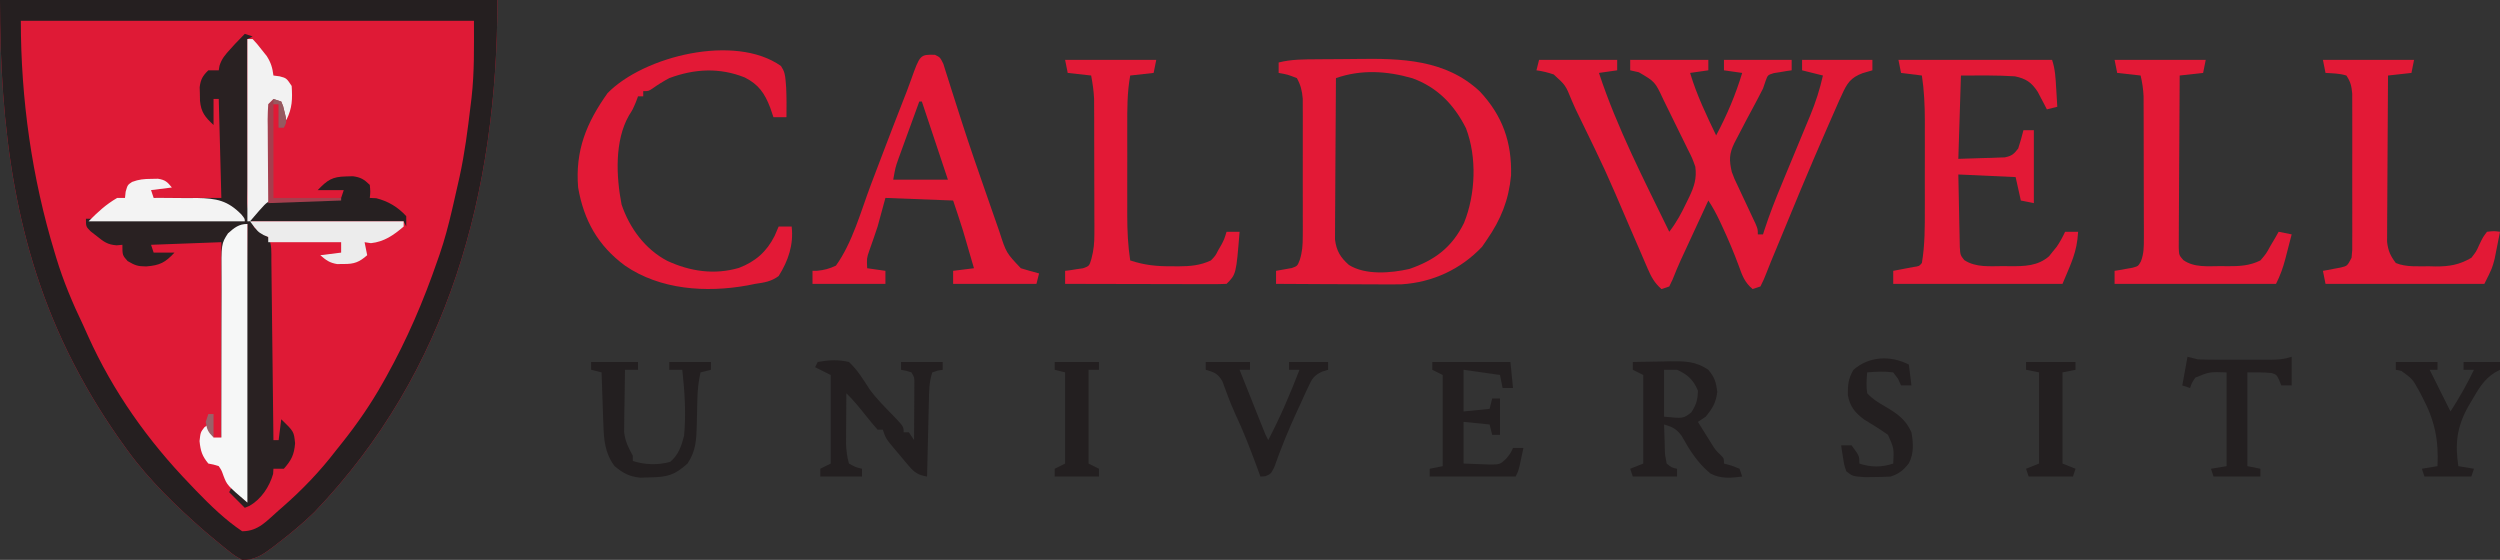 <?xml version="1.0" encoding="UTF-8"?>
<svg version="1.1" xmlns="http://www.w3.org/2000/svg" width="960" height="215">
<rect width="100%" height="100%" fill="#333333" stroke="none"/>
<path d="M0 0 C63.03 0 126.06 0 191 0 C191 73.486 172.432 142.692 120.75 196.625 C116.314 200.965 111.609 204.847 106.688 208.625 C106.018 209.147 105.348 209.668 104.657 210.206 C100.896 213.007 97.87 215.132 93 215 C90.141 213.445 90.141 213.445 87.25 211.125 C86.469 210.504 86.469 210.504 85.671 209.87 C84.095 208.602 82.544 207.307 81 206 C80.172 205.303 79.345 204.605 78.492 203.887 C67.839 194.552 57.335 184.485 49 173 C48.587 172.431 48.174 171.862 47.748 171.275 C40.766 161.58 34.518 151.598 29 141 C28.664 140.355 28.328 139.711 27.982 139.047 C5.53 95.259 0 48.754 0 0 Z " fill="#DF1A36" transform="translate(0,0)"/>
<path d="M0 0 C63.03 0 126.06 0 191 0 C191 73.486 172.432 142.692 120.75 196.625 C116.314 200.965 111.609 204.847 106.688 208.625 C106.018 209.147 105.348 209.668 104.657 210.206 C100.896 213.007 97.87 215.132 93 215 C90.141 213.445 90.141 213.445 87.25 211.125 C86.469 210.504 86.469 210.504 85.671 209.87 C84.095 208.602 82.544 207.307 81 206 C80.172 205.303 79.345 204.605 78.492 203.887 C67.839 194.552 57.335 184.485 49 173 C48.587 172.431 48.174 171.862 47.748 171.275 C40.766 161.58 34.518 151.598 29 141 C28.664 140.355 28.328 139.711 27.982 139.047 C5.53 95.259 0 48.754 0 0 Z M8 8 C8 38.051 12.236 68.203 21 97 C21.199 97.666 21.399 98.332 21.604 99.018 C24.345 108.046 27.912 116.504 32 125 C32.606 126.341 33.209 127.683 33.809 129.027 C43.399 150.338 56.778 169.213 73 186 C74.139 187.199 74.139 187.199 75.301 188.422 C80.741 194.026 86.486 199.661 93 204 C99.259 204 102.415 199.989 107 196 C107.524 195.545 108.047 195.09 108.587 194.621 C116.181 187.965 122.837 181.029 129 173 C130.234 171.455 130.234 171.455 131.492 169.879 C137.273 162.606 142.44 155.109 147 147 C147.451 146.198 147.903 145.397 148.368 144.571 C156.366 130.192 162.653 115.55 168 100 C168.407 98.842 168.407 98.842 168.822 97.661 C170.719 92.158 172.179 86.605 173.5 80.938 C173.824 79.551 173.824 79.551 174.154 78.137 C174.779 75.427 175.393 72.714 176 70 C176.155 69.31 176.31 68.62 176.47 67.91 C178.444 58.914 179.606 49.826 180.688 40.688 C180.819 39.621 180.951 38.555 181.086 37.457 C182.198 27.479 182 18.238 182 8 C124.58 8 67.16 8 8 8 Z " fill="#251F20" transform="translate(0,0)"/>
<path d="M0 0 C9.9 0 19.8 0 30 0 C30 1.32 30 2.64 30 4 C27.69 4.33 25.38 4.66 23 5 C29.968 26.15 40.284 46.013 50 66 C52.771 62.434 54.768 58.697 56.688 54.625 C57.008 53.978 57.328 53.331 57.658 52.664 C59.587 48.584 60.6 45.494 60 41 C58.775 37.604 58.775 37.604 57 34.125 C56.69 33.486 56.379 32.847 56.06 32.188 C55.396 30.828 54.727 29.471 54.053 28.116 C52.976 25.952 51.917 23.779 50.859 21.605 C50.157 20.174 49.454 18.743 48.75 17.312 C48.257 16.306 48.257 16.306 47.754 15.28 C44.537 8.386 44.537 8.386 38.312 4.75 C37.219 4.503 36.126 4.255 35 4 C35 2.68 35 1.36 35 0 C44.9 0 54.8 0 65 0 C65 1.32 65 2.64 65 4 C62.69 4.33 60.38 4.66 58 5 C60.506 13.402 64.21 21.119 68 29 C72.152 21.194 75.448 13.467 78 5 C75.69 4.67 73.38 4.34 71 4 C71 2.68 71 1.36 71 0 C79.58 0 88.16 0 97 0 C97 1.32 97 2.64 97 4 C96.374 4.086 95.747 4.173 95.102 4.262 C94.284 4.402 93.467 4.543 92.625 4.688 C91.813 4.815 91.001 4.943 90.164 5.074 C87.832 5.794 87.832 5.794 87.02 7.996 C86.683 8.987 86.347 9.979 86 11 C85.263 12.477 84.501 13.942 83.723 15.398 C83.291 16.208 82.86 17.017 82.416 17.852 C81.518 19.526 80.619 21.201 79.721 22.875 C78.461 25.24 77.223 27.615 76 30 C75.495 30.965 75.495 30.965 74.98 31.95 C72.96 36.129 72.984 38.542 74 43 C75.005 45.695 75.005 45.695 76.285 48.328 C76.957 49.774 76.957 49.774 77.643 51.25 C78.111 52.24 78.58 53.23 79.062 54.25 C79.994 56.233 80.923 58.217 81.848 60.203 C82.467 61.513 82.467 61.513 83.098 62.849 C84 65 84 65 84 67 C84.66 67 85.32 67 86 67 C86.252 66.203 86.252 66.203 86.51 65.391 C88.454 59.395 90.732 53.592 93.16 47.777 C93.962 45.838 94.763 43.898 95.564 41.959 C96.815 38.941 98.068 35.924 99.323 32.908 C100.545 29.971 101.759 27.03 102.973 24.09 C103.347 23.197 103.721 22.304 104.106 21.384 C106.199 16.302 107.808 11.367 109 6 C106.36 5.34 103.72 4.68 101 4 C101 2.68 101 1.36 101 0 C109.91 0 118.82 0 128 0 C128 1.32 128 2.64 128 4 C126.757 4.362 125.515 4.724 124.234 5.098 C119.643 6.843 118.298 8.908 116.25 13.438 C115.774 14.468 115.774 14.468 115.288 15.519 C114.158 17.999 113.078 20.497 112 23 C111.343 24.498 111.343 24.498 110.672 26.025 C103.706 41.9 97.093 57.926 90.496 73.957 C90.058 75.014 89.619 76.07 89.167 77.159 C88.461 78.878 87.769 80.603 87.102 82.337 C86.348 84.262 86.348 84.262 85 87 C83.515 87.495 83.515 87.495 82 88 C78.997 85.48 78.042 82.908 76.75 79.25 C74.813 74.01 72.682 68.934 70.312 63.875 C69.866 62.916 69.866 62.916 69.411 61.938 C68.088 59.137 66.723 56.584 65 54 C63.345 57.574 61.691 61.149 60.038 64.724 C59.202 66.53 58.366 68.337 57.529 70.143 C56.998 71.293 56.466 72.444 55.918 73.629 C55.404 74.738 54.89 75.846 54.361 76.989 C53.271 79.4 52.266 81.815 51.301 84.277 C50.657 85.625 50.657 85.625 50 87 C49.01 87.33 48.02 87.66 47 88 C44.354 85.663 43.108 83.419 41.723 80.188 C41.298 79.208 40.873 78.228 40.435 77.218 C39.982 76.156 39.529 75.094 39.062 74 C38.08 71.733 37.097 69.466 36.113 67.199 C35.604 66.019 35.094 64.839 34.569 63.623 C25.538 42.552 25.538 42.552 15.5 21.953 C14.445 19.875 13.472 17.755 12.562 15.609 C10.18 9.717 10.18 9.717 5.625 5.59 C3.401 4.843 1.323 4.31 -1 4 C-0.67 2.68 -0.34 1.36 0 0 Z " fill="#E31936" transform="translate(591,23)"/>
<path d="M0 0 C0.956 -0.008 1.912 -0.016 2.897 -0.024 C4.923 -0.038 6.949 -0.049 8.975 -0.057 C11.021 -0.068 13.067 -0.089 15.112 -0.118 C32.143 -0.365 49.255 -0.018 62.441 12.344 C71.16 21.638 74.781 31.852 74.441 44.605 C73.562 54.009 70.546 61.518 65.195 69.238 C64.577 70.146 63.958 71.053 63.32 71.988 C55.129 80.661 44.32 85.661 32.421 86.414 C29.332 86.468 26.249 86.463 23.16 86.434 C21.481 86.429 21.481 86.429 19.768 86.425 C16.223 86.414 12.678 86.389 9.133 86.363 C6.717 86.353 4.301 86.344 1.885 86.336 C-4.012 86.314 -9.908 86.281 -15.805 86.238 C-15.805 84.588 -15.805 82.938 -15.805 81.238 C-13.786 80.88 -11.768 80.522 -9.75 80.164 C-7.601 79.384 -7.601 79.384 -6.699 77.067 C-5.701 73.912 -5.551 71.365 -5.546 68.059 C-5.536 66.221 -5.536 66.221 -5.527 64.347 C-5.531 63.032 -5.535 61.718 -5.539 60.363 C-5.538 58.992 -5.536 57.621 -5.533 56.25 C-5.53 53.382 -5.535 50.515 -5.544 47.646 C-5.555 43.978 -5.549 40.31 -5.537 36.641 C-5.53 33.812 -5.532 30.983 -5.537 28.153 C-5.539 26.145 -5.533 24.137 -5.527 22.129 C-5.533 20.905 -5.539 19.68 -5.546 18.418 C-5.547 17.343 -5.549 16.267 -5.551 15.16 C-5.818 12.082 -6.313 9.944 -7.805 7.238 C-11.34 5.859 -11.34 5.859 -14.805 5.238 C-14.805 3.918 -14.805 2.598 -14.805 1.238 C-9.899 -0.023 -5.03 0.041 0 0 Z M7.195 7.238 C7.126 15.627 7.072 24.015 7.04 32.404 C7.024 36.3 7.003 40.195 6.969 44.09 C6.936 47.851 6.918 51.611 6.911 55.372 C6.905 56.805 6.894 58.239 6.878 59.672 C6.856 61.682 6.855 63.693 6.855 65.704 C6.848 66.847 6.841 67.991 6.835 69.169 C7.344 73.503 8.937 76.137 12.195 78.988 C18.555 82.963 28.297 82.117 35.383 80.52 C45.262 77.117 51.747 72.203 56.391 62.824 C60.816 51.839 61.398 37.617 57.133 26.488 C52.586 17.432 46.111 10.735 36.512 7.27 C26.721 4.461 16.855 3.851 7.195 7.238 Z " fill="#E31936" transform="translate(505.805,22.762)"/>
<path d="M0 0 C0.99 0.33 1.98 0.66 3 1 C2.34 1.33 1.68 1.66 1 2 C0.968 11.024 0.975 20.046 1.028 29.07 C1.052 33.26 1.063 37.45 1.045 41.64 C1.027 45.687 1.044 49.732 1.084 53.778 C1.093 55.319 1.09 56.861 1.075 58.402 C0.695 66.739 0.695 66.739 3.583 74.245 C5.321 75.722 7.046 76.839 9 78 C10.477 80.954 10.179 83.963 10.205 87.204 C10.215 87.945 10.225 88.687 10.235 89.451 C10.267 91.907 10.292 94.364 10.316 96.82 C10.337 98.521 10.358 100.222 10.379 101.924 C10.435 106.405 10.484 110.887 10.532 115.368 C10.582 119.939 10.638 124.511 10.693 129.082 C10.801 138.055 10.902 147.027 11 156 C11.66 156 12.32 156 13 156 C13.495 152.04 13.495 152.04 14 148 C18.877 152.72 18.877 152.72 19.312 157.25 C18.945 161.663 17.905 163.691 15 167 C13.68 167 12.36 167 11 167 C10.959 167.66 10.918 168.32 10.875 169 C9.441 173.916 6.328 178.689 1.801 181.238 C0.909 181.615 0.909 181.615 0 182 C-1.98 180.02 -3.96 178.04 -6 176 C-5.67 175.34 -5.34 174.68 -5 174 C-2.525 176.475 -2.525 176.475 0 179 C0.33 144.02 0.66 109.04 1 73 C-7.054 77.768 -7.054 77.768 -8 82.607 C-8.04 83.956 -8.038 85.308 -8 86.658 C-8.016 87.771 -8.016 87.771 -8.033 88.907 C-8.06 91.343 -8.03 93.775 -8 96.211 C-8.008 97.906 -8.019 99.602 -8.033 101.297 C-8.061 105.746 -8.042 110.194 -8.013 114.643 C-7.991 119.188 -8.015 123.732 -8.035 128.277 C-8.068 137.185 -8.05 146.092 -8 155 C-8.33 155 -8.66 155 -9 155 C-9 130.25 -9 105.5 -9 80 C-22.365 80.495 -22.365 80.495 -36 81 C-35.67 81.99 -35.34 82.98 -35 84 C-32.36 84 -29.72 84 -27 84 C-30.58 87.827 -32.547 88.883 -37.875 89.312 C-41.102 89.271 -42.07 88.959 -45 87.25 C-47 85 -47 85 -47 81 C-47.726 81.068 -48.451 81.137 -49.199 81.207 C-52.698 80.948 -54.097 79.863 -56.812 77.688 C-57.603 77.073 -58.393 76.458 -59.207 75.824 C-61 74 -61 74 -61 71 C-41.2 71 -21.4 71 -1 71 C-7.375 64.951 -7.375 64.951 -14.59 64.195 C-15.785 64.17 -16.981 64.144 -18.213 64.117 C-19.442 64.12 -20.671 64.122 -21.938 64.125 C-23.194 64.104 -24.45 64.084 -25.744 64.062 C-28.83 64.016 -31.914 63.996 -35 64 C-35 63.67 -35 63.34 -35 63 C-26.42 63 -17.84 63 -9 63 C-9.33 50.46 -9.66 37.92 -10 25 C-10.66 25 -11.32 25 -12 25 C-12 28.3 -12 31.6 -12 35 C-15.187 32.018 -16.814 30.138 -17.203 25.66 C-17.219 24.803 -17.234 23.946 -17.25 23.062 C-17.276 22.208 -17.302 21.353 -17.328 20.473 C-16.928 17.457 -16.177 16.113 -14 14 C-12.68 14 -11.36 14 -10 14 C-9.906 13.425 -9.812 12.85 -9.715 12.258 C-8.837 9.486 -7.518 8.013 -5.562 5.875 C-4.945 5.192 -4.328 4.509 -3.691 3.805 C-2.483 2.515 -1.249 1.249 0 0 Z " fill="#292122" transform="translate(94,13)"/>
<path d="M0 0 C19.47 0 38.94 0 59 0 C60.187 3.561 60.351 6.973 60.562 10.688 C60.606 11.389 60.649 12.091 60.693 12.814 C60.799 14.543 60.9 16.271 61 18 C59.68 18.33 58.36 18.66 57 19 C56.685 18.385 56.371 17.77 56.047 17.137 C55.619 16.328 55.191 15.52 54.75 14.688 C54.332 13.887 53.915 13.086 53.484 12.262 C51.095 8.622 48.998 7.211 44.75 6.312 C37.847 5.858 30.917 6 24 6 C23.67 16.56 23.34 27.12 23 38 C27.857 37.845 27.857 37.845 32.812 37.688 C33.829 37.663 34.846 37.638 35.894 37.612 C36.698 37.579 37.503 37.546 38.332 37.512 C39.154 37.486 39.976 37.459 40.823 37.432 C43.502 36.9 44.367 36.163 46 34 C46.744 31.69 47.422 29.357 48 27 C49.32 27 50.64 27 52 27 C52 36.24 52 45.48 52 55 C50.35 54.67 48.7 54.34 47 54 C46.34 51.03 45.68 48.06 45 45 C34.11 44.505 34.11 44.505 23 44 C23.074 48.361 23.157 52.72 23.262 57.08 C23.296 58.563 23.324 60.046 23.346 61.529 C23.38 63.662 23.432 65.793 23.488 67.926 C23.514 69.209 23.541 70.492 23.568 71.814 C23.749 74.933 23.749 74.933 25.282 76.88 C29.796 79.823 35.189 79.184 40.375 79.188 C41.213 79.2 42.051 79.212 42.914 79.225 C48.404 79.238 53.475 79.191 57.828 75.414 C58.297 74.824 58.767 74.233 59.25 73.625 C59.969 72.747 59.969 72.747 60.703 71.852 C62.02 69.971 63.03 68.078 64 66 C65.65 66 67.3 66 69 66 C68.541 73.963 66.374 77.902 63 86 C41.55 86 20.1 86 -2 86 C-2 84.35 -2 82.7 -2 81 C-1.29 80.867 -0.579 80.734 0.152 80.598 C1.071 80.421 1.991 80.244 2.938 80.062 C4.312 79.801 4.312 79.801 5.715 79.535 C7.953 79.223 7.953 79.223 9 78 C10.172 71.092 10.145 64.242 10.133 57.25 C10.134 56.037 10.135 54.825 10.136 53.575 C10.136 51.02 10.135 48.465 10.13 45.91 C10.125 42.013 10.13 38.116 10.137 34.219 C10.136 31.729 10.135 29.24 10.133 26.75 C10.136 25.012 10.136 25.012 10.139 23.239 C10.122 17.397 9.887 11.777 9 6 C6.36 5.67 3.72 5.34 1 5 C0.67 3.35 0.34 1.7 0 0 Z " fill="#E31936" transform="translate(729,23)"/>
<path d="M0 0 C1.984 0.959 1.984 0.959 3.226 3.467 C3.576 4.59 3.927 5.713 4.289 6.869 C4.489 7.492 4.69 8.115 4.896 8.757 C5.334 10.121 5.764 11.488 6.188 12.856 C7.344 16.586 8.556 20.298 9.757 24.014 C10.011 24.805 10.265 25.596 10.527 26.411 C13.396 35.316 16.46 44.152 19.552 52.982 C20.472 55.613 21.386 58.246 22.3 60.879 C22.871 62.514 23.443 64.149 24.015 65.783 C24.399 66.892 24.399 66.892 24.79 68.024 C27.379 76.046 27.379 76.046 32.984 81.959 C35.305 82.667 37.638 83.339 39.984 83.959 C39.489 85.939 39.489 85.939 38.984 87.959 C28.424 87.959 17.864 87.959 6.984 87.959 C6.984 86.309 6.984 84.659 6.984 82.959 C9.624 82.629 12.264 82.299 14.984 81.959 C14.215 79.313 13.444 76.667 12.671 74.022 C12.458 73.286 12.245 72.551 12.025 71.793 C11.701 70.686 11.701 70.686 11.371 69.557 C11.177 68.892 10.983 68.227 10.783 67.542 C9.582 63.66 8.269 59.814 6.984 55.959 C-5.886 55.464 -5.886 55.464 -19.016 54.959 C-20.006 58.589 -20.996 62.219 -22.016 65.959 C-23.048 69.102 -24.139 72.214 -25.247 75.33 C-26.203 78.143 -26.203 78.143 -26.016 81.959 C-22.551 82.454 -22.551 82.454 -19.016 82.959 C-19.016 84.609 -19.016 86.259 -19.016 87.959 C-28.256 87.959 -37.496 87.959 -47.016 87.959 C-47.016 86.309 -47.016 84.659 -47.016 82.959 C-46.436 82.954 -45.856 82.949 -45.258 82.944 C-42.494 82.67 -40.536 82.152 -38.016 80.959 C-31.641 72.094 -28.409 59.984 -24.579 49.834 C-23.943 48.162 -23.307 46.49 -22.67 44.819 C-21.722 42.328 -20.774 39.838 -19.829 37.347 C-17.383 30.901 -14.895 24.472 -12.384 18.051 C-12.117 17.367 -11.85 16.684 -11.574 15.979 C-11.315 15.318 -11.056 14.658 -10.789 13.977 C-10.253 12.577 -9.736 11.17 -9.235 9.758 C-5.717 -0.116 -5.717 -0.116 0 0 Z M-6.016 17.959 C-7.501 22.02 -8.978 26.083 -10.454 30.147 C-10.874 31.297 -11.295 32.448 -11.729 33.633 C-12.132 34.745 -12.535 35.857 -12.95 37.002 C-13.507 38.534 -13.507 38.534 -14.076 40.097 C-15.183 43.274 -15.183 43.274 -16.016 47.959 C-9.086 47.959 -2.156 47.959 4.984 47.959 C1.684 38.059 -1.616 28.159 -5.016 17.959 C-5.346 17.959 -5.676 17.959 -6.016 17.959 Z " fill="#E31936" transform="translate(359.016,21.041)"/>
<path d="M0 0 C1.335 2.01 1.592 3.377 1.785 5.777 C1.85 6.562 1.914 7.347 1.98 8.156 C2.161 11.996 2.159 15.809 2.098 19.652 C0.448 19.652 -1.202 19.652 -2.902 19.652 C-3.315 18.435 -3.727 17.219 -4.152 15.965 C-6.26 10.484 -8.579 7.093 -13.902 4.402 C-23.568 0.527 -33.237 1.045 -42.902 4.652 C-45.181 5.871 -47.278 7.162 -49.379 8.664 C-50.902 9.652 -50.902 9.652 -52.902 9.652 C-52.902 10.312 -52.902 10.972 -52.902 11.652 C-53.562 11.652 -54.222 11.652 -54.902 11.652 C-55.17 12.374 -55.439 13.096 -55.715 13.84 C-56.902 16.652 -56.902 16.652 -58.402 19.027 C-63.947 28.731 -63.289 42.52 -61.215 53.188 C-58.177 62.188 -52.216 70.339 -43.699 74.809 C-34.923 78.877 -25.602 80.278 -16.152 77.527 C-9.802 75.085 -5.536 71.345 -2.465 65.277 C-1.949 64.081 -1.434 62.885 -0.902 61.652 C0.748 61.652 2.398 61.652 4.098 61.652 C4.886 68.593 2.815 74.778 -0.902 80.652 C-3.736 82.753 -6.452 83.163 -9.902 83.652 C-10.948 83.861 -11.993 84.07 -13.07 84.285 C-28.822 87.097 -46.404 85.937 -59.902 76.652 C-70.285 69.004 -75.723 59.248 -77.902 46.652 C-79.071 32.424 -74.693 21.79 -66.59 10.402 C-52.75 -3.759 -17.695 -12.536 0 0 Z " fill="#E31936" transform="translate(299.902,25.348)"/>
<path d="M0 0 C11.55 0 23.1 0 35 0 C34.67 1.65 34.34 3.3 34 5 C29.545 5.495 29.545 5.495 25 6 C24.93 14.649 24.877 23.299 24.845 31.948 C24.829 35.965 24.808 39.981 24.774 43.997 C24.741 47.875 24.723 51.752 24.715 55.629 C24.71 57.107 24.699 58.585 24.683 60.063 C24.661 62.136 24.658 64.209 24.659 66.282 C24.653 67.461 24.646 68.64 24.639 69.855 C25.038 73.335 25.91 75.216 28 78 C31.973 79.644 36.568 79.222 40.812 79.25 C41.594 79.271 42.376 79.291 43.182 79.312 C48.547 79.348 52.321 78.711 57 76 C58.894 73.578 58.894 73.578 60.125 70.812 C61.445 68.082 61.445 68.082 63 66 C65.68 65.699 65.68 65.699 68 66 C67.573 68.21 67.133 70.418 66.688 72.625 C66.444 73.855 66.2 75.085 65.949 76.352 C65 80 65 80 62 86 C41.87 86 21.74 86 1 86 C0.505 83.525 0.505 83.525 0 81 C0.94 80.836 0.94 80.836 1.898 80.668 C2.716 80.509 3.533 80.351 4.375 80.188 C5.187 80.037 5.999 79.886 6.836 79.73 C9.358 79.125 9.358 79.125 11 76 C11.305 73.055 11.305 73.055 11.259 69.664 C11.268 67.702 11.268 67.702 11.278 65.7 C11.274 64.27 11.27 62.84 11.266 61.41 C11.267 59.944 11.269 58.478 11.271 57.013 C11.274 53.94 11.27 50.868 11.261 47.795 C11.249 43.86 11.256 39.925 11.268 35.989 C11.275 32.962 11.273 29.934 11.268 26.907 C11.266 25.456 11.268 24.005 11.273 22.554 C11.278 20.524 11.269 18.495 11.259 16.465 C11.257 15.311 11.256 14.156 11.254 12.966 C11.006 10.072 10.617 8.391 9 6 C6.322 5.161 3.826 5.182 1 5 C0.67 3.35 0.34 1.7 0 0 Z " fill="#E31936" transform="translate(892,23)"/>
<path d="M0 0 C11.55 0 23.1 0 35 0 C34.67 1.65 34.34 3.3 34 5 C29.545 5.495 29.545 5.495 25 6 C24.931 14.945 24.877 23.889 24.845 32.834 C24.829 36.987 24.808 41.14 24.774 45.294 C24.741 49.301 24.723 53.308 24.715 57.315 C24.71 58.845 24.699 60.375 24.683 61.904 C24.661 64.045 24.658 66.185 24.659 68.325 C24.653 69.545 24.646 70.764 24.639 72.02 C24.747 74.986 24.747 74.986 26.401 76.875 C30.618 79.842 35.941 79.184 40.875 79.188 C42.06 79.206 42.06 79.206 43.27 79.225 C47.857 79.236 51.819 79.097 56 77 C58.204 74.43 58.204 74.43 59.875 71.375 C60.471 70.372 61.066 69.369 61.68 68.336 C62.115 67.565 62.551 66.794 63 66 C64.65 66.33 66.3 66.66 68 67 C67.38 69.418 66.755 71.834 66.125 74.25 C65.951 74.932 65.777 75.614 65.598 76.316 C64.677 79.828 63.636 82.728 62 86 C41.54 86 21.08 86 0 86 C0 84.35 0 82.7 0 81 C0.626 80.902 1.253 80.804 1.898 80.703 C2.716 80.554 3.533 80.404 4.375 80.25 C5.187 80.111 5.999 79.972 6.836 79.828 C9.096 79.201 9.096 79.201 10.12 77.339 C11.24 74.363 11.247 71.931 11.243 68.75 C11.246 67.485 11.249 66.22 11.252 64.917 C11.245 63.54 11.238 62.163 11.23 60.785 C11.229 59.368 11.229 57.951 11.229 56.534 C11.228 53.565 11.219 50.597 11.206 47.629 C11.189 43.832 11.185 40.035 11.186 36.237 C11.185 33.311 11.18 30.385 11.173 27.458 C11.17 26.058 11.168 24.659 11.167 23.259 C11.165 21.299 11.155 19.339 11.145 17.379 C11.141 16.265 11.138 15.152 11.134 14.004 C11.01 11.224 10.632 8.705 10 6 C7.03 5.67 4.06 5.34 1 5 C0.67 3.35 0.34 1.7 0 0 Z " fill="#E31936" transform="translate(812,23)"/>
<path d="M0 0 C11.55 0 23.1 0 35 0 C34.67 1.65 34.34 3.3 34 5 C29.545 5.495 29.545 5.495 25 6 C23.811 12.549 23.856 19.01 23.867 25.652 C23.866 26.866 23.865 28.081 23.864 29.331 C23.864 31.892 23.865 34.453 23.87 37.014 C23.875 40.92 23.87 44.826 23.863 48.732 C23.864 51.227 23.865 53.721 23.867 56.215 C23.865 57.377 23.863 58.538 23.861 59.735 C23.878 65.586 24.111 71.215 25 77 C30.485 78.84 35.296 79.308 41.062 79.25 C41.839 79.258 42.616 79.265 43.416 79.273 C47.956 79.258 51.819 78.966 56 77 C57.711 75.221 57.711 75.221 58.812 73.062 C59.211 72.373 59.609 71.683 60.02 70.973 C61.118 68.876 61.118 68.876 62 66 C63.65 66 65.3 66 67 66 C65.684 82.316 65.684 82.316 62 86 C60.067 86.094 58.13 86.117 56.195 86.114 C54.333 86.113 54.333 86.113 52.434 86.113 C51.069 86.108 49.705 86.103 48.34 86.098 C46.951 86.096 45.563 86.094 44.174 86.093 C40.513 86.09 36.852 86.08 33.19 86.069 C29.457 86.058 25.724 86.054 21.99 86.049 C14.66 86.038 7.33 86.021 0 86 C0 84.35 0 82.7 0 81 C0.94 80.888 0.94 80.888 1.898 80.773 C3.124 80.576 3.124 80.576 4.375 80.375 C5.187 80.259 5.999 80.143 6.836 80.023 C9.283 79.161 9.283 79.161 10.12 76.323 C11.003 72.99 11.248 70.253 11.243 66.814 C11.246 65.613 11.249 64.412 11.252 63.174 C11.245 61.889 11.238 60.605 11.23 59.281 C11.229 57.937 11.229 56.592 11.229 55.247 C11.228 52.436 11.219 49.626 11.206 46.815 C11.189 43.224 11.185 39.633 11.186 36.042 C11.185 33.268 11.18 30.493 11.173 27.719 C11.168 25.755 11.166 23.79 11.165 21.826 C11.155 20.024 11.155 20.024 11.145 18.186 C11.141 17.133 11.138 16.081 11.134 14.997 C10.997 11.928 10.567 9.017 10 6 C7.03 5.67 4.06 5.34 1 5 C0.67 3.35 0.34 1.7 0 0 Z " fill="#E31936" transform="translate(409,23)"/>
<path d="M0 0 C0 35.31 0 70.62 0 107 C-7.8 100.314 -7.8 100.314 -9.188 96.688 C-9.903 94.648 -9.903 94.648 -11 93 C-12.987 92.374 -12.987 92.374 -15 92 C-17.421 89.06 -17.981 87.185 -18.375 83.375 C-18 80 -18 80 -16.5 78.062 C-16.005 77.712 -15.51 77.361 -15 77 C-14.34 78.65 -13.68 80.3 -13 82 C-12.01 82 -11.02 82 -10 82 C-10.005 80.592 -10.005 80.592 -10.009 79.155 C-10.033 70.298 -10.02 61.441 -9.972 52.583 C-9.948 48.03 -9.937 43.477 -9.955 38.923 C-9.973 34.527 -9.956 30.132 -9.916 25.735 C-9.907 24.06 -9.91 22.384 -9.925 20.709 C-10.034 7.6 -10.034 7.6 -7.452 3.604 C-5.053 1.465 -3.275 0 0 0 Z " fill="#F6F7F7" transform="translate(95,86)"/>
<path d="M0 0 C3.708 -0.088 7.416 -0.141 11.125 -0.188 C12.172 -0.213 13.218 -0.238 14.297 -0.264 C19.937 -0.317 24.18 -0.306 29 3 C31.408 5.889 31.961 7.695 32.438 11.438 C31.919 15.66 30.666 17.724 28 21 C27.01 21.66 26.02 22.32 25 23 C26.099 24.774 27.205 26.544 28.312 28.312 C29.235 29.792 29.235 29.792 30.176 31.301 C31.844 33.954 31.844 33.954 33.73 35.73 C35 37 35 37 35 39 C35.969 39.268 36.939 39.536 37.938 39.812 C39.453 40.4 39.453 40.4 41 41 C41.33 41.99 41.66 42.98 42 44 C37.685 44.557 33.732 44.923 29.801 42.828 C24.895 38.78 21.807 33.877 18.738 28.355 C16.725 25.627 15.208 24.945 12 24 C12.06 26.461 12.147 28.916 12.25 31.375 C12.264 32.074 12.278 32.772 12.293 33.492 C12.36 35.777 12.36 35.777 13 39 C14.914 40.565 14.914 40.565 17 41 C17 41.99 17 42.98 17 44 C11.39 44 5.78 44 0 44 C-0.495 42.515 -0.495 42.515 -1 41 C0.65 40.34 2.3 39.68 4 39 C4 27.78 4 16.56 4 5 C2.68 4.34 1.36 3.68 0 3 C0 2.01 0 1.02 0 0 Z M12 3 C12 8.94 12 14.88 12 21 C19.379 21.74 19.379 21.74 22.438 19.375 C24.372 16.434 24.928 14.523 25 11 C23.261 6.846 21.083 4.847 17 3 C15.35 3 13.7 3 12 3 Z " fill="#231F20" transform="translate(627,139)"/>
<path d="M0 0 C4.207 -0.769 7.813 -0.969 12 0 C15.23 3.007 17.366 6.52 19.742 10.215 C22.475 14.092 25.901 17.407 29.191 20.809 C33 24.805 33 24.805 33 27 C33.66 27 34.32 27 35 27 C35.66 27.99 36.32 28.98 37 30 C37.029 26.042 37.047 22.083 37.062 18.125 C37.075 16.433 37.075 16.433 37.088 14.707 C37.091 13.631 37.094 12.554 37.098 11.445 C37.103 10.45 37.108 9.455 37.114 8.43 C37.164 5.99 37.164 5.99 36 4 C33.975 3.348 33.975 3.348 32 3 C32 2.01 32 1.02 32 0 C37.28 0 42.56 0 48 0 C48 0.99 48 1.98 48 3 C47.041 3.155 47.041 3.155 46.062 3.312 C45.382 3.539 44.701 3.766 44 4 C42.734 7.799 42.767 11.424 42.684 15.387 C42.663 16.204 42.642 17.021 42.621 17.863 C42.555 20.471 42.496 23.079 42.438 25.688 C42.394 27.456 42.351 29.225 42.307 30.994 C42.2 35.329 42.098 39.665 42 44 C38.659 43.431 37.197 42.52 35.02 39.945 C34.496 39.33 33.972 38.716 33.432 38.082 C32.63 37.113 32.63 37.113 31.812 36.125 C31.267 35.487 30.721 34.849 30.158 34.191 C26.141 29.422 26.141 29.422 25 26 C24.34 26 23.68 26 23 26 C21.461 24.28 19.993 22.498 18.562 20.688 C16.146 17.642 13.78 14.715 11 12 C10.971 15.562 10.953 19.125 10.938 22.688 C10.929 23.695 10.921 24.702 10.912 25.74 C10.909 26.717 10.906 27.693 10.902 28.699 C10.897 29.595 10.892 30.49 10.886 31.413 C11.003 34.078 11.255 36.436 12 39 C14.476 40.375 14.476 40.375 17 41 C17 41.99 17 42.98 17 44 C11.72 44 6.44 44 1 44 C1 43.01 1 42.02 1 41 C2.32 40.34 3.64 39.68 5 39 C5 27.78 5 16.56 5 5 C3.02 4.01 1.04 3.02 -1 2 C-0.67 1.34 -0.34 0.68 0 0 Z " fill="#231F20" transform="translate(314,139)"/>
<path d="M0 0 C9.9 0 19.8 0 30 0 C30.33 3.3 30.66 6.6 31 10 C29.68 10 28.36 10 27 10 C26.67 8.35 26.34 6.7 26 5 C21.38 4.34 16.76 3.68 12 3 C12 8.28 12 13.56 12 19 C15.3 18.67 18.6 18.34 22 18 C22.33 16.68 22.66 15.36 23 14 C23.99 14 24.98 14 26 14 C26 18.62 26 23.24 26 28 C25.01 28 24.02 28 23 28 C22.67 26.68 22.34 25.36 22 24 C18.7 23.67 15.4 23.34 12 23 C12 28.28 12 33.56 12 39 C15.341 39.124 15.341 39.124 18.75 39.25 C20.629 39.32 20.629 39.32 22.547 39.391 C26.05 39.302 26.05 39.302 28.391 37.109 C30.028 35.099 30.028 35.099 31 33 C32.32 33 33.64 33 35 33 C34.691 34.459 34.378 35.917 34.062 37.375 C33.888 38.187 33.714 38.999 33.535 39.836 C33 42 33 42 32 44 C21.11 44 10.22 44 -1 44 C-1 43.01 -1 42.02 -1 41 C1.475 40.505 1.475 40.505 4 40 C4 28.45 4 16.9 4 5 C2.68 4.34 1.36 3.68 0 3 C0 2.01 0 1.02 0 0 Z " fill="#231F20" transform="translate(550,139)"/>
<path d="M0 0 C5.94 0 11.88 0 18 0 C18 0.99 18 1.98 18 3 C16.35 3 14.7 3 13 3 C12.913 7.375 12.859 11.75 12.812 16.125 C12.787 17.363 12.762 18.6 12.736 19.875 C12.727 21.074 12.717 22.273 12.707 23.508 C12.691 24.608 12.676 25.707 12.659 26.84 C13.049 30.453 14.274 32.832 16 36 C16 36.66 16 37.32 16 38 C20.584 39.528 25.663 39.632 30.312 38.375 C33.528 35.755 34.683 32.238 35.688 28.312 C36.488 19.825 35.916 11.456 35 3 C33.35 3 31.7 3 30 3 C30 2.01 30 1.02 30 0 C35.28 0 40.56 0 46 0 C46 0.99 46 1.98 46 3 C44.68 3.33 43.36 3.66 42 4 C41.197 7.555 40.857 10.886 40.789 14.527 C40.747 16.087 40.747 16.087 40.703 17.678 C40.651 19.847 40.607 22.016 40.57 24.186 C40.403 29.807 40.257 34.196 37 39 C32.089 43.432 29.337 44.19 22.75 44.312 C21.445 44.35 20.141 44.387 18.797 44.426 C14.436 43.937 12.377 42.74 9 40 C5.249 34.955 4.895 29.964 4.684 23.824 C4.642 22.667 4.6 21.51 4.557 20.318 C4.517 19.12 4.478 17.922 4.438 16.688 C4.394 15.47 4.351 14.252 4.307 12.998 C4.201 9.999 4.099 6.999 4 4 C2.68 3.67 1.36 3.34 0 3 C0 2.01 0 1.02 0 0 Z " fill="#231F20" transform="translate(227,139)"/>
<path d="M0 0 C0.66 0 1.32 0 2 0 C3.691 1.793 3.691 1.793 5.562 4.188 C6.183 4.965 6.803 5.742 7.441 6.543 C9.063 9.1 9.614 11.021 10 14 C10.784 14.103 11.568 14.206 12.375 14.312 C15 15 15 15 17 18 C17.32 22.957 17.26 26.48 15 31 C14.67 31 14.34 31 14 31 C13.34 28.69 12.68 26.38 12 24 C11.01 24.33 10.02 24.66 9 25 C9.006 26.114 9.013 27.229 9.019 28.377 C9.034 32.536 9.002 36.693 8.957 40.851 C8.944 42.646 8.943 44.441 8.955 46.237 C9.054 63.1 9.054 63.1 4.504 67.715 C1.47 70 1.47 70 0 70 C0 46.9 0 23.8 0 0 Z " fill="#F2F2F2" transform="translate(95,15)"/>
<path d="M0 0 C1.296 -0.039 1.296 -0.039 2.617 -0.078 C5.624 0.315 6.967 1.147 9.125 3.25 C9.375 5.938 9.375 5.938 9.125 8.25 C9.95 8.291 10.775 8.332 11.625 8.375 C16.218 9.523 19.897 11.751 23.125 15.25 C23.125 16.57 23.125 17.89 23.125 19.25 C22.63 18.26 22.63 18.26 22.125 17.25 C2.655 17.25 -16.815 17.25 -36.875 17.25 C-30.875 10.25 -30.875 10.25 -28.875 9.25 C-26.844 9.096 -24.809 9 -22.773 8.934 C-20.956 8.871 -20.956 8.871 -19.102 8.807 C-17.195 8.748 -17.195 8.748 -15.25 8.688 C-13.332 8.623 -13.332 8.623 -11.375 8.557 C-8.208 8.45 -5.042 8.348 -1.875 8.25 C-1.545 7.26 -1.215 6.27 -0.875 5.25 C-4.175 5.25 -7.475 5.25 -10.875 5.25 C-7.15 1.401 -5.369 0.096 0 0 Z " fill="#262021" transform="translate(132.875,67.75)"/>
<path d="M0 0 C5.61 0 11.22 0 17 0 C17 0.99 17 1.98 17 3 C15.68 3 14.36 3 13 3 C14.644 7.126 16.291 11.25 17.938 15.375 C18.406 16.551 18.875 17.726 19.357 18.938 C20.029 20.62 20.029 20.62 20.715 22.336 C21.335 23.891 21.335 23.891 21.969 25.478 C22.938 27.939 22.938 27.939 24 30 C28.619 21.204 32.432 12.261 36 3 C34.68 3 33.36 3 32 3 C32 2.01 32 1.02 32 0 C36.95 0 41.9 0 47 0 C47 0.99 47 1.98 47 3 C46.23 3.233 45.461 3.466 44.668 3.706 C41.409 5.286 40.817 6.453 39.316 9.699 C38.867 10.655 38.417 11.611 37.953 12.595 C37.494 13.616 37.035 14.636 36.562 15.688 C35.84 17.238 35.84 17.238 35.103 18.819 C31.835 25.906 28.898 33.066 26.316 40.43 C25 43 25 43 22.84 43.883 C22.233 43.921 21.626 43.96 21 44 C20.625 42.973 20.25 41.945 19.863 40.887 C17.215 33.694 14.506 26.605 11.215 19.676 C9.4 15.679 7.908 11.557 6.406 7.434 C4.675 4.438 3.268 3.921 0 3 C0 2.01 0 1.02 0 0 Z " fill="#231F20" transform="translate(463,139)"/>
<path d="M0 0 C5.28 0 10.56 0 16 0 C16 0.99 16 1.98 16 3 C15.01 3 14.02 3 13 3 C15.64 8.28 18.28 13.56 21 19 C24.352 13.785 27.308 8.584 30 3 C28.68 3 27.36 3 26 3 C26 2.01 26 1.02 26 0 C30.62 0 35.24 0 40 0 C40 0.99 40 1.98 40 3 C38.942 3.565 38.942 3.565 37.863 4.141 C33.677 6.859 31.683 10.496 29.188 14.75 C28.693 15.59 28.199 16.43 27.69 17.296 C23.427 25.069 22.707 31.265 24 40 C25.98 40.33 27.96 40.66 30 41 C29.67 41.99 29.34 42.98 29 44 C23.06 44 17.12 44 11 44 C10.505 42.515 10.505 42.515 10 41 C12.97 40.505 12.97 40.505 16 40 C16.472 29.943 14.954 22.536 10.25 13.625 C9.82 12.799 9.389 11.973 8.946 11.122 C6.377 6.507 6.377 6.507 2.172 3.461 C1.455 3.309 0.738 3.157 0 3 C0 2.01 0 1.02 0 0 Z " fill="#231F20" transform="translate(920,139)"/>
<path d="M0 0 C0.33 2.64 0.66 5.28 1 8 C-0.32 8 -1.64 8 -3 8 C-3.371 7.175 -3.743 6.35 -4.125 5.5 C-4.744 4.675 -5.362 3.85 -6 3 C-9.366 2.536 -12.622 2.715 -16 3 C-16.238 5.853 -16.415 8.201 -16 11 C-13.892 13.306 -11.714 14.588 -9.027 16.137 C-4.448 18.85 -1.275 20.977 1 26 C1.716 30.18 1.998 34.106 -0.023 37.941 C-2.14 40.603 -3.763 41.921 -7 43 C-9.143 43.12 -11.291 43.175 -13.438 43.188 C-14.571 43.202 -15.704 43.216 -16.871 43.23 C-21.601 42.882 -21.601 42.882 -24 41 C-24.828 38.617 -24.828 38.617 -25.25 35.875 C-25.4 34.965 -25.549 34.055 -25.703 33.117 C-25.801 32.419 -25.899 31.72 -26 31 C-24.68 31 -23.36 31 -22 31 C-19 35.071 -19 35.071 -19 38 C-14.527 39.491 -10.473 39.491 -6 38 C-5.703 32.16 -5.703 32.16 -8 27 C-10.959 24.859 -14.037 23.002 -17.152 21.098 C-20.732 18.461 -22.597 16.12 -23.434 11.719 C-23.44 7.799 -23.303 5.528 -21.312 2.062 C-15.381 -3.227 -7.021 -3.624 0 0 Z " fill="#231F20" transform="translate(733,140)"/>
<path d="M0 0 C1.286 -0.025 1.286 -0.025 2.598 -0.051 C5.359 0.378 6.215 1.172 7.938 3.312 C5.298 3.643 2.658 3.973 -0.062 4.312 C0.268 5.303 0.598 6.293 0.938 7.312 C1.714 7.306 2.49 7.3 3.289 7.293 C6.839 7.284 10.387 7.329 13.938 7.375 C15.158 7.364 16.379 7.353 17.637 7.342 C25.104 7.483 29.372 8.293 34.68 13.717 C35.938 15.312 35.938 15.312 35.938 16.312 C16.137 16.312 -3.663 16.312 -24.062 16.312 C-20.335 12.585 -17.503 9.919 -13.062 7.312 C-12.072 7.312 -11.082 7.312 -10.062 7.312 C-9.98 6.529 -9.898 5.745 -9.812 4.938 C-9.062 2.312 -9.062 2.312 -7.332 1.168 C-4.757 0.198 -2.747 0.012 0 0 Z " fill="#F3F3F3" transform="translate(58.062,68.688)"/>
<path d="M0 0 C19.47 0 38.94 0 59 0 C59 0.66 59 1.32 59 2 C55.155 5.298 51.515 7.84 46.438 8.375 C45.633 8.251 44.829 8.127 44 8 C44.495 10.475 44.495 10.475 45 13 C41.955 15.665 40.039 16.412 36 16.375 C35.154 16.383 34.309 16.39 33.438 16.398 C30.566 15.929 29.166 14.895 27 13 C29.64 12.67 32.28 12.34 35 12 C35 10.68 35 9.36 35 8 C25.76 8 16.52 8 7 8 C7 7.34 7 6.68 7 6 C6.402 5.753 5.804 5.505 5.188 5.25 C3 4 3 4 0 0 Z " fill="#ECECEC" transform="translate(96,85)"/>
<path d="M0 0 C1.32 0.33 2.64 0.66 4 1 C6.511 1.095 8.993 1.14 11.504 1.133 C12.224 1.134 12.943 1.135 13.685 1.136 C15.202 1.136 16.719 1.135 18.236 1.13 C20.558 1.125 22.879 1.13 25.201 1.137 C26.677 1.136 28.153 1.135 29.629 1.133 C30.323 1.135 31.017 1.137 31.731 1.139 C34.768 1.124 37.094 0.969 40 0 C40 3.63 40 7.26 40 11 C38.68 11 37.36 11 36 11 C35.752 10.361 35.505 9.721 35.25 9.062 C34.208 6.9 34.208 6.9 32.312 6.25 C29.225 5.916 26.105 6 23 6 C23 17.88 23 29.76 23 42 C24.65 42.33 26.3 42.66 28 43 C28 43.99 28 44.98 28 46 C22.06 46 16.12 46 10 46 C9.505 44.515 9.505 44.515 9 43 C11.97 42.505 11.97 42.505 15 42 C15 30.12 15 18.24 15 6 C8.474 5.772 8.474 5.772 3 8 C1.656 10.017 1.656 10.017 1 12 C0.01 11.67 -0.98 11.34 -2 11 C-1.34 7.37 -0.68 3.74 0 0 Z " fill="#231F20" transform="translate(840,137)"/>
<path d="M0 0 C6.27 0 12.54 0 19 0 C19 0.99 19 1.98 19 3 C17.35 3.33 15.7 3.66 14 4 C14 15.55 14 27.1 14 39 C15.65 39.66 17.3 40.32 19 41 C18.67 41.99 18.34 42.98 18 44 C12.39 44 6.78 44 1 44 C0.505 42.515 0.505 42.515 0 41 C1.65 40.34 3.3 39.68 5 39 C5 27.45 5 15.9 5 4 C3.35 3.67 1.7 3.34 0 3 C0 2.01 0 1.02 0 0 Z " fill="#231F20" transform="translate(778,139)"/>
<path d="M0 0 C5.61 0 11.22 0 17 0 C17 0.99 17 1.98 17 3 C15.68 3 14.36 3 13 3 C13 14.88 13 26.76 13 39 C14.32 39.66 15.64 40.32 17 41 C17 41.99 17 42.98 17 44 C11.39 44 5.78 44 0 44 C0 43.01 0 42.02 0 41 C1.32 40.34 2.64 39.68 4 39 C4 27.45 4 15.9 4 4 C2.68 3.67 1.36 3.34 0 3 C0 2.01 0 1.02 0 0 Z " fill="#231F20" transform="translate(405,139)"/>
<path d="M0 0 C0.99 0.33 1.98 0.66 3 1 C3.766 2.777 3.766 2.777 4.25 4.938 C4.42 5.648 4.59 6.358 4.766 7.09 C5 9 5 9 4 11 C3.34 11 2.68 11 2 11 C2 8.03 2 5.06 2 2 C1.34 2 0.68 2 0 2 C0 13.88 0 25.76 0 38 C8.58 38 17.16 38 26 38 C26 38.33 26 38.66 26 39 C16.76 39.33 7.52 39.66 -2 40 C-2.046 34.625 -2.086 29.25 -2.11 23.875 C-2.12 22.045 -2.134 20.216 -2.151 18.386 C-2.175 15.76 -2.186 13.134 -2.195 10.508 C-2.206 9.687 -2.216 8.866 -2.227 8.02 C-2.227 6.012 -2.122 4.004 -2 2 C-1.34 1.34 -0.68 0.68 0 0 Z " fill="#A53F4E" transform="translate(105,38)"/>
<path d="M0 0 C0.99 0.33 1.98 0.66 3 1 C3.766 2.777 3.766 2.777 4.25 4.938 C4.42 5.648 4.59 6.358 4.766 7.09 C5 9 5 9 4 11 C3.34 11 2.68 11 2 11 C2 8.03 2 5.06 2 2 C1.34 2 0.68 2 0 2 C0 1.34 0 0.68 0 0 Z " fill="#965A60" transform="translate(105,38)"/>
<path d="M0 0 C0.66 0 1.32 0 2 0 C2 2.97 2 5.94 2 9 C-0.163 6.837 -0.553 5.948 -1 3 C-0.67 2.01 -0.34 1.02 0 0 Z " fill="#9A6168" transform="translate(80,159)"/>
</svg>
